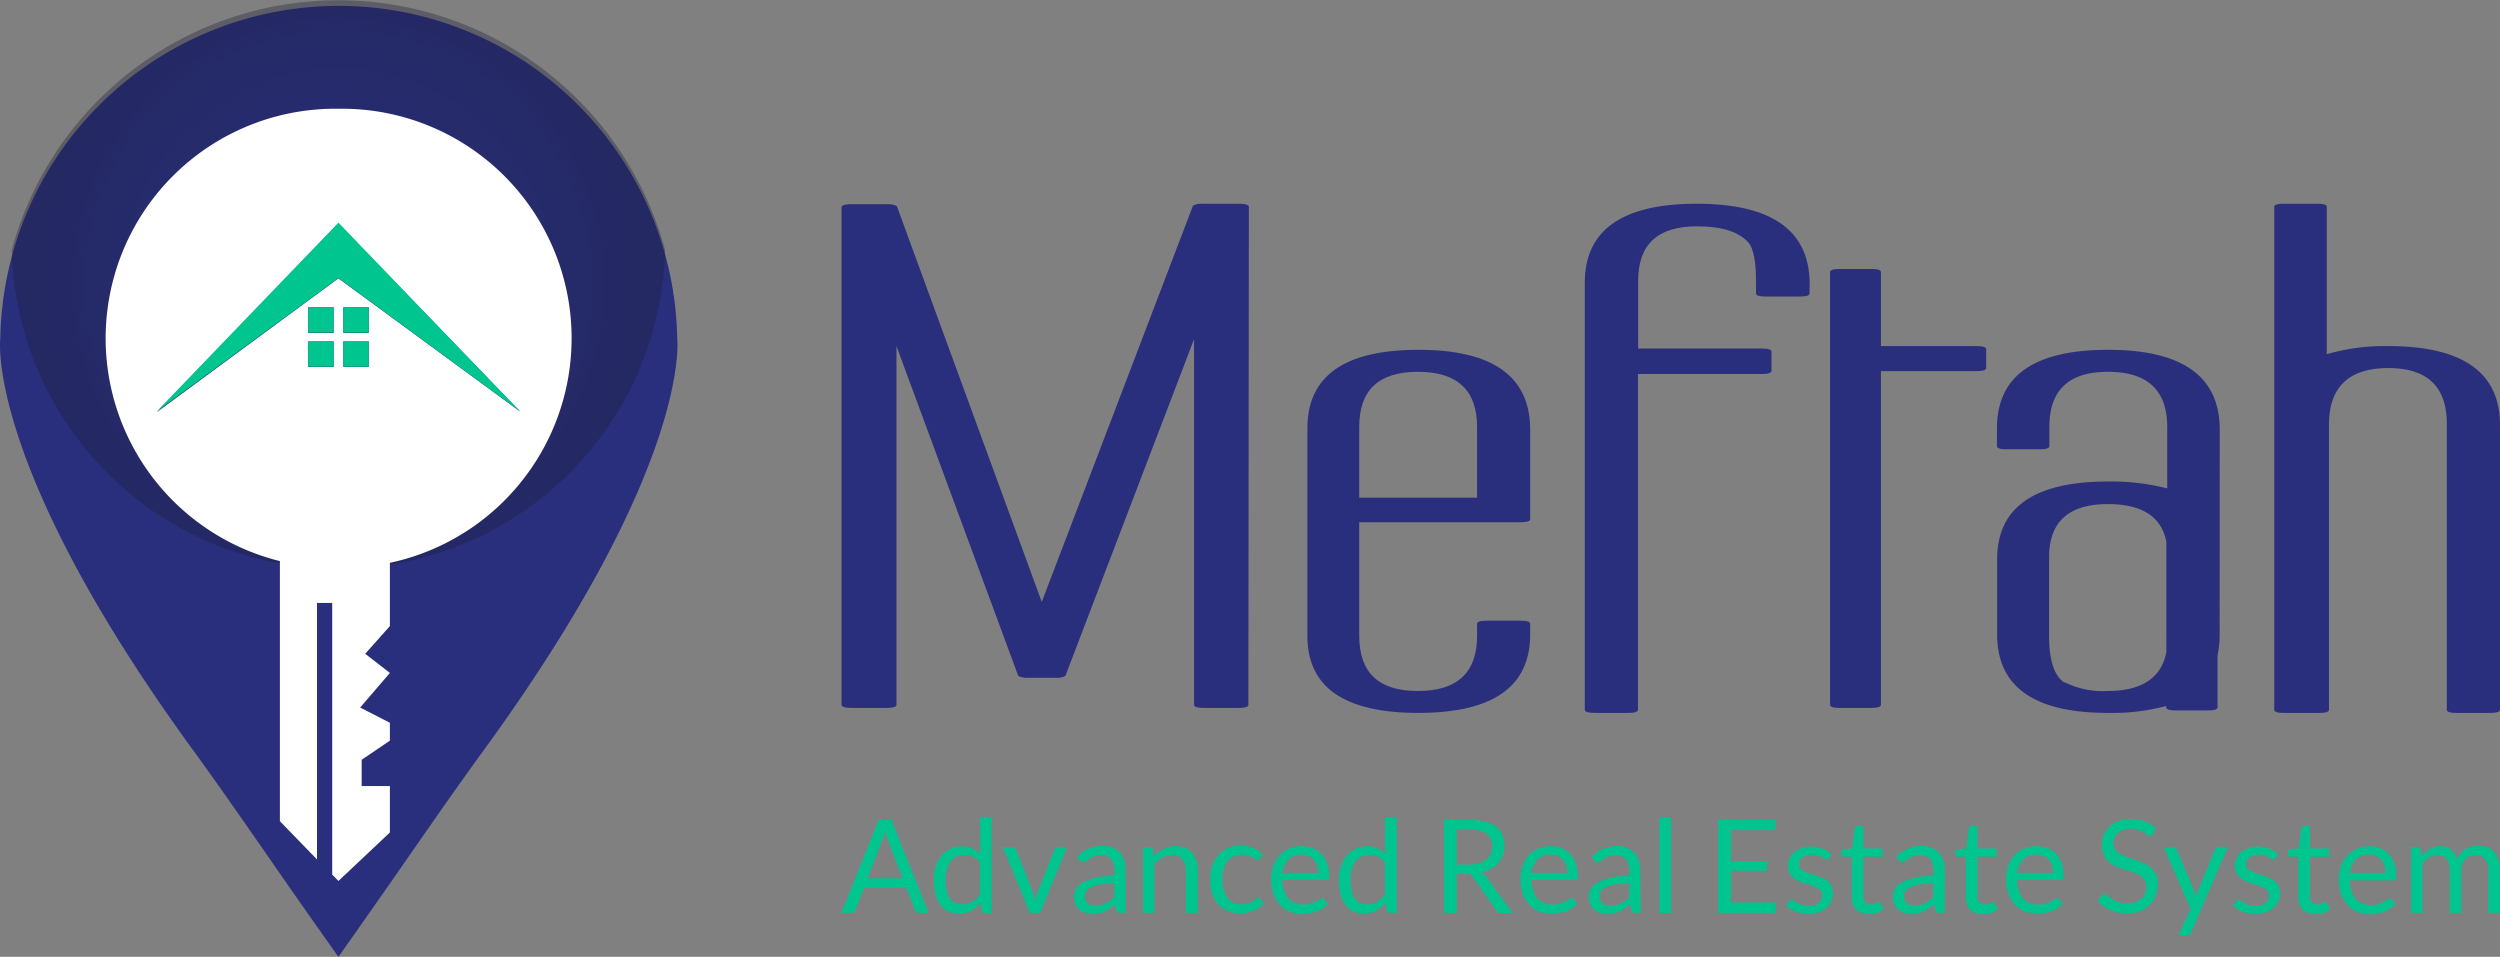 <svg xmlns="http://www.w3.org/2000/svg" xmlns:xlink="http://www.w3.org/1999/xlink" id="Layer_1" data-name="Layer 1" viewBox="0 0 261.36 100.03"><rect x="0" y="0" width="261.36" height="100.03" fill="#808080" stroke="none"/><defs><style>.cls-1{fill:#292f7c;}.cls-2{opacity:0.35;isolation:isolate;fill:url(#radial-gradient);}.cls-3{fill:#fff;}.cls-4{fill:#00c58f;}</style><radialGradient id="radial-gradient" cx="41.92" cy="72.05" r="32.01" gradientTransform="matrix(1, 0, 0, -1, -6.51, 101.76)" gradientUnits="userSpaceOnUse"><stop offset="0" stop-color="#292f7c"></stop><stop offset="1" stop-color="#191b34"></stop></radialGradient></defs><path class="cls-1" d="M50.76,78.18C45.63,85.24,42.49,90,35.41,100,28.3,90,25.2,85.24,20.06,78.18-1.58,48.4.06,35.38.06,35.38a35.39,35.39,0,0,1,70.77,0S72.41,48.4,50.76,78.18Z" transform="translate(-0.03 0.03)"></path><path class="cls-2" d="M69.56,26.1a34.16,34.16,0,0,1-68.3,0,35.39,35.39,0,0,1,68.3,0Z" transform="translate(-0.03 0.03)"></path><path class="cls-3" d="M35.41,11.34a24,24,0,0,0-6.12,47.29V85.82l3.88,4V63h1.59v28.4l.65.67L40.79,87V82.15H37.84V79.4l2.95-2V75.53l-3.11-1.59,3.11-3.62-2.58-2,2.58-2.9V58.81a24,24,0,0,0-5.38-47.47Zm-.5,27H32.25V35.66h2.66Zm0-3.56H32.25V32.09h2.66Zm3.67,3.56H35.92V35.66h2.66Zm0-3.56H35.92V32.09h2.66Zm-3.17-5.71-19,14,19-19.74L54.41,43Z" transform="translate(-0.03 0.03)"></path><rect class="cls-4" x="32.22" y="35.68" width="2.66" height="2.66"></rect><rect class="cls-4" x="32.22" y="32.12" width="2.66" height="2.66"></rect><rect class="cls-4" x="35.89" y="35.68" width="2.66" height="2.66"></rect><rect class="cls-4" x="35.89" y="32.12" width="2.66" height="2.66"></rect><polygon class="cls-4" points="35.38 29.07 16.38 43.02 35.38 23.28 54.38 43.02 35.38 29.07"></polygon><path class="cls-1" d="M130.54,73.65c0,.22-.36.33-1.07.33h-3.54c-.72,0-1.07-.11-1.07-.33V35.43l-13.45,35.2a1.89,1.89,0,0,1-1,.2h-2.93a2,2,0,0,1-1-.2L93.75,36.15v37.5c0,.22-.36.33-1.07.33h-3.6c-.71,0-1.07-.11-1.07-.33v-52c0-.22.36-.33,1.07-.33h3.71a2,2,0,0,1,1,.2L108.94,62.9l15.81-41.43a1.89,1.89,0,0,1,1-.2h3.77c.71,0,1.07.11,1.07.33Z" transform="translate(-0.03 0.03)"></path><path class="cls-1" d="M160,66.31q0,8.19-11.7,8.19t-11.59-8.19V44.74q0-8.19,11.59-8.2t11.7,8.2v9.5c0,.22-.34.33-1,.33H142.13V66.44c0,3.84,2,5.77,6.13,5.77s6.19-1.93,6.19-5.77V65.19c0-.22.34-.33,1-.33H159c.67,0,1,.11,1,.33ZM154.45,52V44.61c0-3.85-2.07-5.77-6.19-5.77s-6.13,1.92-6.13,5.77V52Z" transform="translate(-0.03 0.03)"></path><path class="cls-1" d="M189.21,30.64c0,.22-.33.33-1,.33h-3.6c-.67,0-1-.11-1-.33V29.33c0-2-.26-3.38-.79-4-1-1.13-2.78-1.7-5.4-1.7q-6.14,0-6.13,5.7v7.08h12.94c.67,0,1,.11,1,.33v2c0,.22-.34.33-1,.33H171.27V74.17c0,.22-.34.33-1,.33h-3.49c-.71,0-1.07-.11-1.07-.33V29.53q0-8.26,11.7-8.26t11.81,8.26Z" transform="translate(-0.03 0.03)"></path><path class="cls-1" d="M207.67,38.45c0,.21-.34.32-1,.32h-10V73.65c0,.22-.33.33-1,.33h-3.32c-.67,0-1-.11-1-.33V28.42c0-.22.34-.33,1-.33h3.32c.68,0,1,.11,1,.33v7.73h10q1,0,1,.33Z" transform="translate(-0.03 0.03)"></path><path class="cls-1" d="M232.08,66.31a10.28,10.28,0,0,1-.22,2.16v5.44q0,.33-1,.33h-3.37c-.68,0-1-.11-1-.33v-.13a22.12,22.12,0,0,1-6.08.72q-11.59,0-11.59-8.19V58.44q0-8.13,11.59-8.13a23.34,23.34,0,0,1,6.19.72V44.61c0-3.85-2.07-5.77-6.19-5.77s-6.13,1.92-6.13,5.77v2q0,.33-1,.33H209.8c-.67,0-1-.11-1-.33V44.74q0-8.19,11.59-8.2t11.7,8.2Zm-5.57,1.83,0,.07V56.6C226,54,224,52.67,220.38,52.67q-6.13,0-6.13,5.57v8.2q0,3.87,1.63,4.91v-.06a8.85,8.85,0,0,0,4.5.92C223.9,72.21,226,70.85,226.51,68.14Z" transform="translate(-0.03 0.03)"></path><path class="cls-1" d="M261.39,74.17c0,.22-.36.33-1.07.33h-3.49c-.67,0-1-.11-1-.33V44.28q0-5.84-6.13-5.83t-6.19,5.83V74.17c0,.22-.34.33-1,.33h-3.72c-.67,0-1-.11-1-.33V21.6c0-.22.34-.33,1-.33h3.49q1,0,1,.33V37a21.59,21.59,0,0,1,6.41-.85q11.7,0,11.7,8.26Z" transform="translate(-0.03 0.03)"></path><path class="cls-4" d="M97.11,95.4h-1a.43.43,0,0,1-.28-.09.5.5,0,0,1-.16-.22l-.91-2.35H90.38l-.91,2.35a.46.46,0,0,1-.16.21.4.4,0,0,1-.28.1H88l3.88-9.71h1.34Zm-6.36-3.61h3.62l-1.52-4a6.57,6.57,0,0,1-.29-.91q-.07.27-.15.51c0,.16-.09.29-.14.41Z" transform="translate(-0.03 0.03)"></path><path class="cls-4" d="M103,95.4a.32.32,0,0,1-.33-.25l-.11-.84a3.39,3.39,0,0,1-1,.86,2.53,2.53,0,0,1-1.3.32,2.5,2.5,0,0,1-1.07-.22,2.4,2.4,0,0,1-.82-.67,3.12,3.12,0,0,1-.52-1.1A5.74,5.74,0,0,1,97.65,92a4.54,4.54,0,0,1,.2-1.41,3.25,3.25,0,0,1,.59-1.14,2.72,2.72,0,0,1,2.17-1,2.39,2.39,0,0,1,1.08.22,2.44,2.44,0,0,1,.8.6V85.42h1.21v10Zm-2.34-.88a1.93,1.93,0,0,0,1-.27,3,3,0,0,0,.82-.77V90.16a1.86,1.86,0,0,0-.73-.63,2.07,2.07,0,0,0-.88-.18,1.72,1.72,0,0,0-1.47.69A3.12,3.12,0,0,0,98.89,92,4.78,4.78,0,0,0,99,93.14a2,2,0,0,0,.34.78,1.25,1.25,0,0,0,.55.45A1.72,1.72,0,0,0,100.64,94.52Z" transform="translate(-0.03 0.03)"></path><path class="cls-4" d="M104.86,88.53h1a.36.36,0,0,1,.24.08.55.55,0,0,1,.14.17L108,93.2c.06.17.11.33.15.49s.07.32.1.48c0-.16.07-.32.11-.48s.1-.32.16-.49l1.76-4.42a.46.46,0,0,1,.13-.18.45.45,0,0,1,.23-.07h.94l-2.8,6.87h-1.09Z" transform="translate(-0.03 0.03)"></path><path class="cls-4" d="M117.7,95.4h-.53a.6.6,0,0,1-.29-.06.28.28,0,0,1-.14-.23l-.14-.63c-.18.16-.35.3-.52.43a3.48,3.48,0,0,1-.55.33,3,3,0,0,1-.6.2,4,4,0,0,1-.72.07,2.36,2.36,0,0,1-.75-.12,1.57,1.57,0,0,1-1-.9,2,2,0,0,1-.16-.81,1.54,1.54,0,0,1,.23-.79,2,2,0,0,1,.72-.67,5.08,5.08,0,0,1,1.3-.48,9.29,9.29,0,0,1,2-.18V91a1.87,1.87,0,0,0-.35-1.22,1.23,1.23,0,0,0-1-.41,2.26,2.26,0,0,0-.74.11,2.52,2.52,0,0,0-.52.25l-.38.25a.52.52,0,0,1-.32.11.37.37,0,0,1-.21-.06.57.57,0,0,1-.15-.16l-.21-.39a4.09,4.09,0,0,1,1.22-.82,3.83,3.83,0,0,1,1.46-.27,2.69,2.69,0,0,1,1,.19,2.17,2.17,0,0,1,.76.53,2.43,2.43,0,0,1,.46.82A3.53,3.53,0,0,1,117.7,91Zm-3.13-.74a2.58,2.58,0,0,0,.58-.06,2.47,2.47,0,0,0,.5-.19,2.16,2.16,0,0,0,.45-.29,4.81,4.81,0,0,0,.42-.38V92.32a8.11,8.11,0,0,0-1.42.11,4.21,4.21,0,0,0-.95.27,1.36,1.36,0,0,0-.53.41.85.85,0,0,0-.17.51,1.09,1.09,0,0,0,.09.47.91.91,0,0,0,.24.33,1.06,1.06,0,0,0,.35.18A1.56,1.56,0,0,0,114.57,94.66Z" transform="translate(-0.03 0.03)"></path><path class="cls-4" d="M119.53,95.4V88.53h.72a.32.32,0,0,1,.33.25l.09.75a3.79,3.79,0,0,1,1-.8,2.63,2.63,0,0,1,1.28-.3,2.57,2.57,0,0,1,1,.18,1.93,1.93,0,0,1,.72.53,2.39,2.39,0,0,1,.44.82,3.6,3.6,0,0,1,.14,1.07V95.4H124V91a1.82,1.82,0,0,0-.36-1.21,1.31,1.31,0,0,0-1.08-.43,1.94,1.94,0,0,0-1,.26,3.27,3.27,0,0,0-.86.69V95.4Z" transform="translate(-0.03 0.03)"></path><path class="cls-4" d="M131.75,89.75a.65.65,0,0,1-.11.12.22.22,0,0,1-.15,0,.35.35,0,0,1-.22-.09l-.31-.18a2.63,2.63,0,0,0-.44-.19,2.32,2.32,0,0,0-.64-.08,2.11,2.11,0,0,0-.89.18,1.73,1.73,0,0,0-.65.52,2.32,2.32,0,0,0-.39.82,3.92,3.92,0,0,0-.13,1.07,4.1,4.1,0,0,0,.14,1.11,2.45,2.45,0,0,0,.4.81,1.73,1.73,0,0,0,.63.51,2,2,0,0,0,.83.17,2.1,2.1,0,0,0,.72-.11,2.7,2.7,0,0,0,.48-.23,3.08,3.08,0,0,0,.31-.24.42.42,0,0,1,.24-.1.25.25,0,0,1,.23.12l.34.44a2.63,2.63,0,0,1-1.11.8,4,4,0,0,1-1.42.25,3.17,3.17,0,0,1-1.2-.23,2.83,2.83,0,0,1-1-.69,3.34,3.34,0,0,1-.64-1.11,4.63,4.63,0,0,1-.23-1.5,4.53,4.53,0,0,1,.21-1.41,3.14,3.14,0,0,1,.63-1.12,2.79,2.79,0,0,1,1-.74,3.33,3.33,0,0,1,1.38-.26,3.21,3.21,0,0,1,1.28.23,3.08,3.08,0,0,1,1,.66Z" transform="translate(-0.03 0.03)"></path><path class="cls-4" d="M136.11,88.43a3,3,0,0,1,1.14.2,2.54,2.54,0,0,1,.9.6,2.75,2.75,0,0,1,.6,1A3.79,3.79,0,0,1,139,91.5a.77.77,0,0,1-.06.37.24.24,0,0,1-.23.1H134.1a3.77,3.77,0,0,0,.18,1.13,2.28,2.28,0,0,0,.44.8,1.82,1.82,0,0,0,.68.49,2.46,2.46,0,0,0,.88.15,2.62,2.62,0,0,0,.79-.1,4.32,4.32,0,0,0,.56-.23A2.84,2.84,0,0,0,138,94a.6.6,0,0,1,.27-.1.26.26,0,0,1,.23.12l.34.44a2.66,2.66,0,0,1-.53.47,3.79,3.79,0,0,1-.67.33,4.46,4.46,0,0,1-.74.19,4.74,4.74,0,0,1-.75.06,3.51,3.51,0,0,1-1.31-.24,2.85,2.85,0,0,1-1-.7,3.19,3.19,0,0,1-.68-1.15,4.75,4.75,0,0,1-.24-1.57,3.88,3.88,0,0,1,.22-1.34,3.35,3.35,0,0,1,.63-1.09,2.93,2.93,0,0,1,1-.71A3.24,3.24,0,0,1,136.11,88.43Zm0,.88a1.83,1.83,0,0,0-1.37.51,2.31,2.31,0,0,0-.63,1.4h3.74a2.35,2.35,0,0,0-.12-.77,1.68,1.68,0,0,0-.34-.6,1.65,1.65,0,0,0-.54-.4A1.91,1.91,0,0,0,136.14,89.31Z" transform="translate(-0.03 0.03)"></path><path class="cls-4" d="M145.33,95.4a.32.32,0,0,1-.33-.25l-.1-.84a3.56,3.56,0,0,1-1,.86,2.53,2.53,0,0,1-1.3.32,2.5,2.5,0,0,1-1.07-.22,2.4,2.4,0,0,1-.82-.67,3.12,3.12,0,0,1-.52-1.1A5.74,5.74,0,0,1,140,92a4.54,4.54,0,0,1,.2-1.41,3.25,3.25,0,0,1,.59-1.14,2.72,2.72,0,0,1,2.17-1,2.39,2.39,0,0,1,1.08.22,2.44,2.44,0,0,1,.8.6V85.42h1.21v10ZM143,94.52a1.93,1.93,0,0,0,1-.27,3,3,0,0,0,.82-.77V90.16a1.86,1.86,0,0,0-.73-.63,2.05,2.05,0,0,0-.87-.18,1.72,1.72,0,0,0-1.48.69,3.12,3.12,0,0,0-.52,1.95,4.78,4.78,0,0,0,.12,1.15,2,2,0,0,0,.34.78,1.25,1.25,0,0,0,.55.45A1.72,1.72,0,0,0,143,94.52Z" transform="translate(-0.03 0.03)"></path><path class="cls-4" d="M152.32,91.35V95.4H151V85.69h2.75a6.22,6.22,0,0,1,1.59.18,3.19,3.19,0,0,1,1.11.54,2.23,2.23,0,0,1,.65.85,2.9,2.9,0,0,1,.21,1.12,2.77,2.77,0,0,1-.17,1,2.23,2.23,0,0,1-.47.8,2.67,2.67,0,0,1-.75.61,3.78,3.78,0,0,1-1,.38,1.31,1.31,0,0,1,.44.41l2.83,3.86H157a.55.55,0,0,1-.52-.28L154,91.65a.69.69,0,0,0-.26-.23.84.84,0,0,0-.4-.07Zm0-1h1.38a3.42,3.42,0,0,0,1-.14,2,2,0,0,0,.73-.39,1.59,1.59,0,0,0,.45-.61,1.94,1.94,0,0,0,.15-.78,1.53,1.53,0,0,0-.58-1.3,2.72,2.72,0,0,0-1.7-.45h-1.44Z" transform="translate(-0.03 0.03)"></path><path class="cls-4" d="M162.13,88.43a3,3,0,0,1,1.14.2,2.54,2.54,0,0,1,.9.6,2.75,2.75,0,0,1,.6,1A3.79,3.79,0,0,1,165,91.5a.77.77,0,0,1-.06.37.24.24,0,0,1-.23.1h-4.57a3.77,3.77,0,0,0,.18,1.13,2.28,2.28,0,0,0,.44.8,1.82,1.82,0,0,0,.68.49,2.46,2.46,0,0,0,.88.15,2.62,2.62,0,0,0,.79-.1,4.32,4.32,0,0,0,.56-.23,2.84,2.84,0,0,0,.4-.23.6.6,0,0,1,.27-.1.26.26,0,0,1,.23.12l.34.44a2.66,2.66,0,0,1-.53.47,3.79,3.79,0,0,1-.67.33,4.46,4.46,0,0,1-.74.19,4.74,4.74,0,0,1-.75.06,3.51,3.51,0,0,1-1.31-.24,2.85,2.85,0,0,1-1-.7,3.19,3.19,0,0,1-.68-1.15,4.75,4.75,0,0,1-.24-1.57,3.88,3.88,0,0,1,.22-1.34,3.35,3.35,0,0,1,.63-1.09,2.93,2.93,0,0,1,1-.71A3.24,3.24,0,0,1,162.13,88.43Zm0,.88a1.83,1.83,0,0,0-1.37.51,2.31,2.31,0,0,0-.63,1.4h3.74a2.35,2.35,0,0,0-.12-.77,1.68,1.68,0,0,0-.34-.6,1.65,1.65,0,0,0-.54-.4A1.91,1.91,0,0,0,162.16,89.31Z" transform="translate(-0.03 0.03)"></path><path class="cls-4" d="M171.56,95.4H171a.58.58,0,0,1-.28-.06.28.28,0,0,1-.14-.23l-.14-.63c-.18.16-.36.3-.53.43a3,3,0,0,1-.54.33,2.91,2.91,0,0,1-.61.2,3.79,3.79,0,0,1-.71.07,2.27,2.27,0,0,1-.75-.12,1.72,1.72,0,0,1-.61-.33,1.74,1.74,0,0,1-.41-.57,2,2,0,0,1-.15-.81,1.54,1.54,0,0,1,.23-.79,1.88,1.88,0,0,1,.72-.67,4.94,4.94,0,0,1,1.3-.48,9.25,9.25,0,0,1,2-.18V91A1.87,1.87,0,0,0,170,89.8a1.25,1.25,0,0,0-1-.41,2.22,2.22,0,0,0-.74.11,2.9,2.9,0,0,0-.53.25l-.37.25a.54.54,0,0,1-.32.11.37.37,0,0,1-.21-.06.57.57,0,0,1-.15-.16l-.22-.39a4,4,0,0,1,1.23-.82,3.8,3.8,0,0,1,1.46-.27,2.73,2.73,0,0,1,1,.19,2,2,0,0,1,.75.53,2.13,2.13,0,0,1,.46.82,3.23,3.23,0,0,1,.16,1.06Zm-3.13-.74a2.65,2.65,0,0,0,.58-.06,2.72,2.72,0,0,0,.5-.19,2.85,2.85,0,0,0,.45-.29,3.62,3.62,0,0,0,.41-.38V92.32a8.07,8.07,0,0,0-1.41.11,4.06,4.06,0,0,0-1,.27,1.29,1.29,0,0,0-.53.41.85.85,0,0,0-.17.51,1.09,1.09,0,0,0,.09.47.91.91,0,0,0,.24.33,1,1,0,0,0,.35.18A1.51,1.51,0,0,0,168.43,94.66Z" transform="translate(-0.03 0.03)"></path><path class="cls-4" d="M174.73,85.42v10h-1.21v-10Z" transform="translate(-0.03 0.03)"></path><path class="cls-4" d="M185.65,85.69v1.07H181V90h3.77v1H181v3.32h4.66V95.4h-6V85.69Z" transform="translate(-0.03 0.03)"></path><path class="cls-4" d="M191.28,89.67a.29.29,0,0,1-.25.14.43.43,0,0,1-.23-.07l-.32-.17a4.1,4.1,0,0,0-.44-.17,2.22,2.22,0,0,0-.61-.07,1.88,1.88,0,0,0-.55.07,1.67,1.67,0,0,0-.42.22,1,1,0,0,0-.26.31.86.86,0,0,0-.09.39.63.63,0,0,0,.15.44,1.42,1.42,0,0,0,.4.31,3.76,3.76,0,0,0,.57.22l.66.21.65.25a2.69,2.69,0,0,1,.57.34,1.5,1.5,0,0,1,.4.5,1.55,1.55,0,0,1,.15.71,2.33,2.33,0,0,1-.16.88,2,2,0,0,1-.51.69,2.47,2.47,0,0,1-.81.47,3.67,3.67,0,0,1-2.41-.07,3,3,0,0,1-1-.6l.28-.46a.4.4,0,0,1,.13-.13.31.31,0,0,1,.2,0,.48.48,0,0,1,.26.09,2.37,2.37,0,0,0,.33.21,2.25,2.25,0,0,0,1.77.22,1.44,1.44,0,0,0,.44-.25,1,1,0,0,0,.26-.36,1.22,1.22,0,0,0,.08-.43.72.72,0,0,0-.15-.47,1.28,1.28,0,0,0-.4-.32,2.81,2.81,0,0,0-.58-.23l-.65-.21a4.73,4.73,0,0,1-.66-.25,2,2,0,0,1-.57-.35,1.59,1.59,0,0,1-.41-.51,1.73,1.73,0,0,1-.15-.75,2,2,0,0,1,.16-.76,2,2,0,0,1,.48-.64,2.43,2.43,0,0,1,.76-.43,3.07,3.07,0,0,1,1-.16,3.36,3.36,0,0,1,1.22.21,2.79,2.79,0,0,1,.93.59Z" transform="translate(-0.03 0.03)"></path><path class="cls-4" d="M195.31,95.51a1.63,1.63,0,0,1-1.25-.46,1.82,1.82,0,0,1-.44-1.31v-4.2h-.82a.29.29,0,0,1-.19-.06.24.24,0,0,1-.07-.2V88.8l1.12-.14.28-2.12a.26.26,0,0,1,.09-.17.29.29,0,0,1,.19-.07h.61v2.37h2v.87h-2v4.12a.89.89,0,0,0,.21.65.73.73,0,0,0,.54.21,1,1,0,0,0,.33,0,1.34,1.34,0,0,0,.24-.12.83.83,0,0,0,.17-.11.27.27,0,0,1,.13,0,.21.21,0,0,1,.17.12l.35.57a2.2,2.2,0,0,1-.75.46A2.62,2.62,0,0,1,195.31,95.51Z" transform="translate(-0.03 0.03)"></path><path class="cls-4" d="M203.33,95.4h-.54a.55.55,0,0,1-.28-.06c-.08,0-.12-.11-.15-.23l-.13-.63c-.18.16-.36.3-.53.43a3,3,0,0,1-.54.33,3.11,3.11,0,0,1-.61.2,3.79,3.79,0,0,1-.71.07,2.27,2.27,0,0,1-.75-.12,1.57,1.57,0,0,1-.61-.33,1.61,1.61,0,0,1-.41-.57,2,2,0,0,1-.15-.81,1.52,1.52,0,0,1,.22-.79,2,2,0,0,1,.72-.67,5.17,5.17,0,0,1,1.31-.48,9.12,9.12,0,0,1,2-.18V91a1.87,1.87,0,0,0-.34-1.22,1.27,1.27,0,0,0-1-.41,2.26,2.26,0,0,0-.74.11,2.8,2.8,0,0,0-.52.25l-.38.25a.51.51,0,0,1-.31.11.38.38,0,0,1-.22-.06.43.43,0,0,1-.14-.16l-.22-.39a4,4,0,0,1,1.23-.82,3.75,3.75,0,0,1,1.45-.27,2.74,2.74,0,0,1,1,.19,2.13,2.13,0,0,1,.75.53,2.27,2.27,0,0,1,.46.82,3.52,3.52,0,0,1,.16,1.06Zm-3.14-.74a2.68,2.68,0,0,0,.59-.06,3,3,0,0,0,.5-.19,2.39,2.39,0,0,0,.44-.29,4.81,4.81,0,0,0,.42-.38V92.32a8.11,8.11,0,0,0-1.42.11,4.21,4.21,0,0,0-.95.27,1.36,1.36,0,0,0-.53.41.84.84,0,0,0-.16.51,1.28,1.28,0,0,0,.08.47.91.91,0,0,0,.24.33,1.06,1.06,0,0,0,.35.18A1.61,1.61,0,0,0,200.19,94.66Z" transform="translate(-0.03 0.03)"></path><path class="cls-4" d="M207.24,95.51a1.62,1.62,0,0,1-1.25-.46,1.78,1.78,0,0,1-.44-1.31v-4.2h-.83a.28.28,0,0,1-.18-.06.25.25,0,0,1-.08-.2V88.8l1.13-.14.28-2.12a.26.26,0,0,1,.09-.17.27.27,0,0,1,.18-.07h.62v2.37h2v.87h-2v4.12a.85.85,0,0,0,.21.65.72.72,0,0,0,.54.21,1.14,1.14,0,0,0,.33,0,1.34,1.34,0,0,0,.24-.12l.17-.11a.28.28,0,0,1,.12,0c.07,0,.12,0,.17.12l.36.57a2.15,2.15,0,0,1-.76.46A2.52,2.52,0,0,1,207.24,95.51Z" transform="translate(-0.03 0.03)"></path><path class="cls-4" d="M212.93,88.43a3,3,0,0,1,1.14.2,2.58,2.58,0,0,1,1.49,1.56,3.79,3.79,0,0,1,.21,1.31.77.77,0,0,1-.06.37.24.24,0,0,1-.23.1h-4.57a3.77,3.77,0,0,0,.18,1.13,2.29,2.29,0,0,0,.45.8,1.75,1.75,0,0,0,.68.49,2.42,2.42,0,0,0,.88.15,2.59,2.59,0,0,0,.78-.1,3.4,3.4,0,0,0,.56-.23,2.84,2.84,0,0,0,.4-.23.63.63,0,0,1,.28-.1.28.28,0,0,1,.23.12l.33.44a2.2,2.2,0,0,1-.53.47,3.79,3.79,0,0,1-.67.33,4.34,4.34,0,0,1-.73.19,5,5,0,0,1-.76.06,3.51,3.51,0,0,1-1.31-.24,2.82,2.82,0,0,1-1-.7A3.19,3.19,0,0,1,210,93.4a4.5,4.5,0,0,1-.25-1.57,4.14,4.14,0,0,1,.22-1.34,3.2,3.2,0,0,1,.64-1.09,2.84,2.84,0,0,1,1-.71A3.17,3.17,0,0,1,212.93,88.43Zm0,.88a1.83,1.83,0,0,0-1.37.51,2.31,2.31,0,0,0-.62,1.4h3.73a2.35,2.35,0,0,0-.12-.77,1.64,1.64,0,0,0-.88-1A1.91,1.91,0,0,0,213,89.31Z" transform="translate(-0.03 0.03)"></path><path class="cls-4" d="M225.09,87.21a.64.64,0,0,1-.13.15.29.29,0,0,1-.17,0,.45.45,0,0,1-.27-.12,4.56,4.56,0,0,0-.39-.25,2.68,2.68,0,0,0-.56-.25,2.66,2.66,0,0,0-1.58,0,1.79,1.79,0,0,0-.56.32,1.32,1.32,0,0,0-.34.48,1.45,1.45,0,0,0-.12.59,1.14,1.14,0,0,0,.2.68,1.69,1.69,0,0,0,.53.45,3.85,3.85,0,0,0,.74.33l.86.29a8.86,8.86,0,0,1,.85.34,2.88,2.88,0,0,1,.75.47,2.27,2.27,0,0,1,.53.69,2.41,2.41,0,0,1,.2,1,3.41,3.41,0,0,1-.22,1.2,2.88,2.88,0,0,1-.64,1,2.93,2.93,0,0,1-1,.65,3.7,3.7,0,0,1-1.38.24,4.23,4.23,0,0,1-1.72-.35,4,4,0,0,1-1.32-.92l.38-.62a.53.53,0,0,1,.13-.13.34.34,0,0,1,.17,0,.54.54,0,0,1,.33.15,4.24,4.24,0,0,0,.46.34,3.38,3.38,0,0,0,.66.33,2.66,2.66,0,0,0,.95.16,2.69,2.69,0,0,0,.84-.13,1.83,1.83,0,0,0,.62-.37,1.53,1.53,0,0,0,.39-.55,1.9,1.9,0,0,0,.13-.73,1.18,1.18,0,0,0-.2-.72,1.57,1.57,0,0,0-.52-.47,3.2,3.2,0,0,0-.75-.32l-.85-.28a6.19,6.19,0,0,1-.85-.32,2.67,2.67,0,0,1-.74-.47,2.18,2.18,0,0,1-.53-.73,2.64,2.64,0,0,1-.2-1.08,2.66,2.66,0,0,1,.2-1,2.57,2.57,0,0,1,.58-.85,2.81,2.81,0,0,1,.94-.6,3.4,3.4,0,0,1,1.28-.22,4.2,4.2,0,0,1,1.49.26,3.58,3.58,0,0,1,1.17.74Z" transform="translate(-0.03 0.03)"></path><path class="cls-4" d="M229.12,97.42a.53.53,0,0,1-.15.22.38.38,0,0,1-.28.08h-.9L229.05,95l-2.83-6.47h1a.36.36,0,0,1,.24.08.52.52,0,0,1,.13.17l1.84,4.33c0,.1.07.2.1.3s.06.2.08.3c0-.1.06-.2.1-.3s.06-.21.1-.31l1.79-4.32a.34.34,0,0,1,.14-.18.38.38,0,0,1,.21-.07h1Z" transform="translate(-0.03 0.03)"></path><path class="cls-4" d="M238,89.67a.29.29,0,0,1-.25.14.43.43,0,0,1-.23-.07l-.32-.17a4.1,4.1,0,0,0-.44-.17,2.22,2.22,0,0,0-.61-.07,1.88,1.88,0,0,0-.55.07,1.67,1.67,0,0,0-.42.22,1,1,0,0,0-.26.31.86.86,0,0,0-.09.39.63.63,0,0,0,.15.44,1.42,1.42,0,0,0,.4.31,3.76,3.76,0,0,0,.57.22l.66.21.65.25a2.69,2.69,0,0,1,.57.34,1.5,1.5,0,0,1,.4.5,1.55,1.55,0,0,1,.15.71,2.33,2.33,0,0,1-.16.88,2,2,0,0,1-.51.69,2.47,2.47,0,0,1-.81.47,3.67,3.67,0,0,1-2.41-.07,3,3,0,0,1-1-.6l.28-.46a.4.4,0,0,1,.13-.13.31.31,0,0,1,.2,0,.48.48,0,0,1,.26.09,2.37,2.37,0,0,0,.33.21,2.25,2.25,0,0,0,1.77.22,1.44,1.44,0,0,0,.44-.25.93.93,0,0,0,.26-.36,1.22,1.22,0,0,0,.08-.43.72.72,0,0,0-.15-.47,1.28,1.28,0,0,0-.4-.32,3,3,0,0,0-.57-.23l-.66-.21a4.73,4.73,0,0,1-.66-.25,2.18,2.18,0,0,1-.57-.35,1.59,1.59,0,0,1-.41-.51,1.73,1.73,0,0,1-.15-.75,2,2,0,0,1,.16-.76,2,2,0,0,1,.48-.64,2.43,2.43,0,0,1,.76-.43,3.07,3.07,0,0,1,1-.16,3.36,3.36,0,0,1,1.22.21,2.79,2.79,0,0,1,.93.59Z" transform="translate(-0.03 0.03)"></path><path class="cls-4" d="M242,95.51a1.63,1.63,0,0,1-1.25-.46,1.82,1.82,0,0,1-.44-1.31v-4.2h-.82a.29.29,0,0,1-.19-.06.24.24,0,0,1-.07-.2V88.8l1.12-.14.28-2.12a.26.26,0,0,1,.09-.17.29.29,0,0,1,.19-.07h.61v2.37h2v.87h-2v4.12a.89.89,0,0,0,.21.65.73.73,0,0,0,.54.21,1,1,0,0,0,.33,0,1.34,1.34,0,0,0,.24-.12.83.83,0,0,0,.17-.11.27.27,0,0,1,.13,0,.21.21,0,0,1,.17.12l.35.57a2.2,2.2,0,0,1-.75.46A2.62,2.62,0,0,1,242,95.51Z" transform="translate(-0.03 0.03)"></path><path class="cls-4" d="M247.7,88.43a3,3,0,0,1,1.14.2,2.54,2.54,0,0,1,.9.6,2.73,2.73,0,0,1,.59,1,3.56,3.56,0,0,1,.22,1.31.77.77,0,0,1-.06.37.24.24,0,0,1-.23.1h-4.57a3.77,3.77,0,0,0,.18,1.13,2.13,2.13,0,0,0,.44.8,1.82,1.82,0,0,0,.68.49,2.46,2.46,0,0,0,.88.15,2.55,2.55,0,0,0,.78-.1,4,4,0,0,0,.57-.23,2.84,2.84,0,0,0,.4-.23.56.56,0,0,1,.27-.1.26.26,0,0,1,.23.12l.34.44a2.66,2.66,0,0,1-.53.47,4.17,4.17,0,0,1-.67.33,4.46,4.46,0,0,1-.74.19,4.74,4.74,0,0,1-.75.06,3.51,3.51,0,0,1-1.31-.24,2.85,2.85,0,0,1-1-.7,3.19,3.19,0,0,1-.68-1.15,4.75,4.75,0,0,1-.24-1.57,3.88,3.88,0,0,1,.22-1.34,3.18,3.18,0,0,1,.63-1.09,2.93,2.93,0,0,1,1-.71A3.21,3.21,0,0,1,247.7,88.43Zm0,.88a1.86,1.86,0,0,0-1.38.51,2.36,2.36,0,0,0-.62,1.4h3.73a2.35,2.35,0,0,0-.11-.77,1.68,1.68,0,0,0-.34-.6,1.59,1.59,0,0,0-.55-.4A1.86,1.86,0,0,0,247.73,89.31Z" transform="translate(-0.03 0.03)"></path><path class="cls-4" d="M252.09,95.4V88.53h.71a.32.32,0,0,1,.33.25l.09.71a3.44,3.44,0,0,1,.85-.77,2,2,0,0,1,1.09-.29,1.61,1.61,0,0,1,1.13.38,2.2,2.2,0,0,1,.62,1,2.18,2.18,0,0,1,.38-.65,2.22,2.22,0,0,1,.52-.45,2.37,2.37,0,0,1,.62-.25,2.85,2.85,0,0,1,1.64.09,1.8,1.8,0,0,1,.71.5,2.17,2.17,0,0,1,.45.82,3.42,3.42,0,0,1,.16,1.11V95.4h-1.21V91a1.84,1.84,0,0,0-.35-1.23,1.27,1.27,0,0,0-1-.41,1.56,1.56,0,0,0-.57.1,1.48,1.48,0,0,0-.47.31,1.64,1.64,0,0,0-.32.51,2,2,0,0,0-.12.72V95.4h-1.21V91a2,2,0,0,0-.33-1.24,1.17,1.17,0,0,0-1-.4,1.57,1.57,0,0,0-.83.24,2.84,2.84,0,0,0-.7.65V95.4Z" transform="translate(-0.03 0.03)"></path></svg>